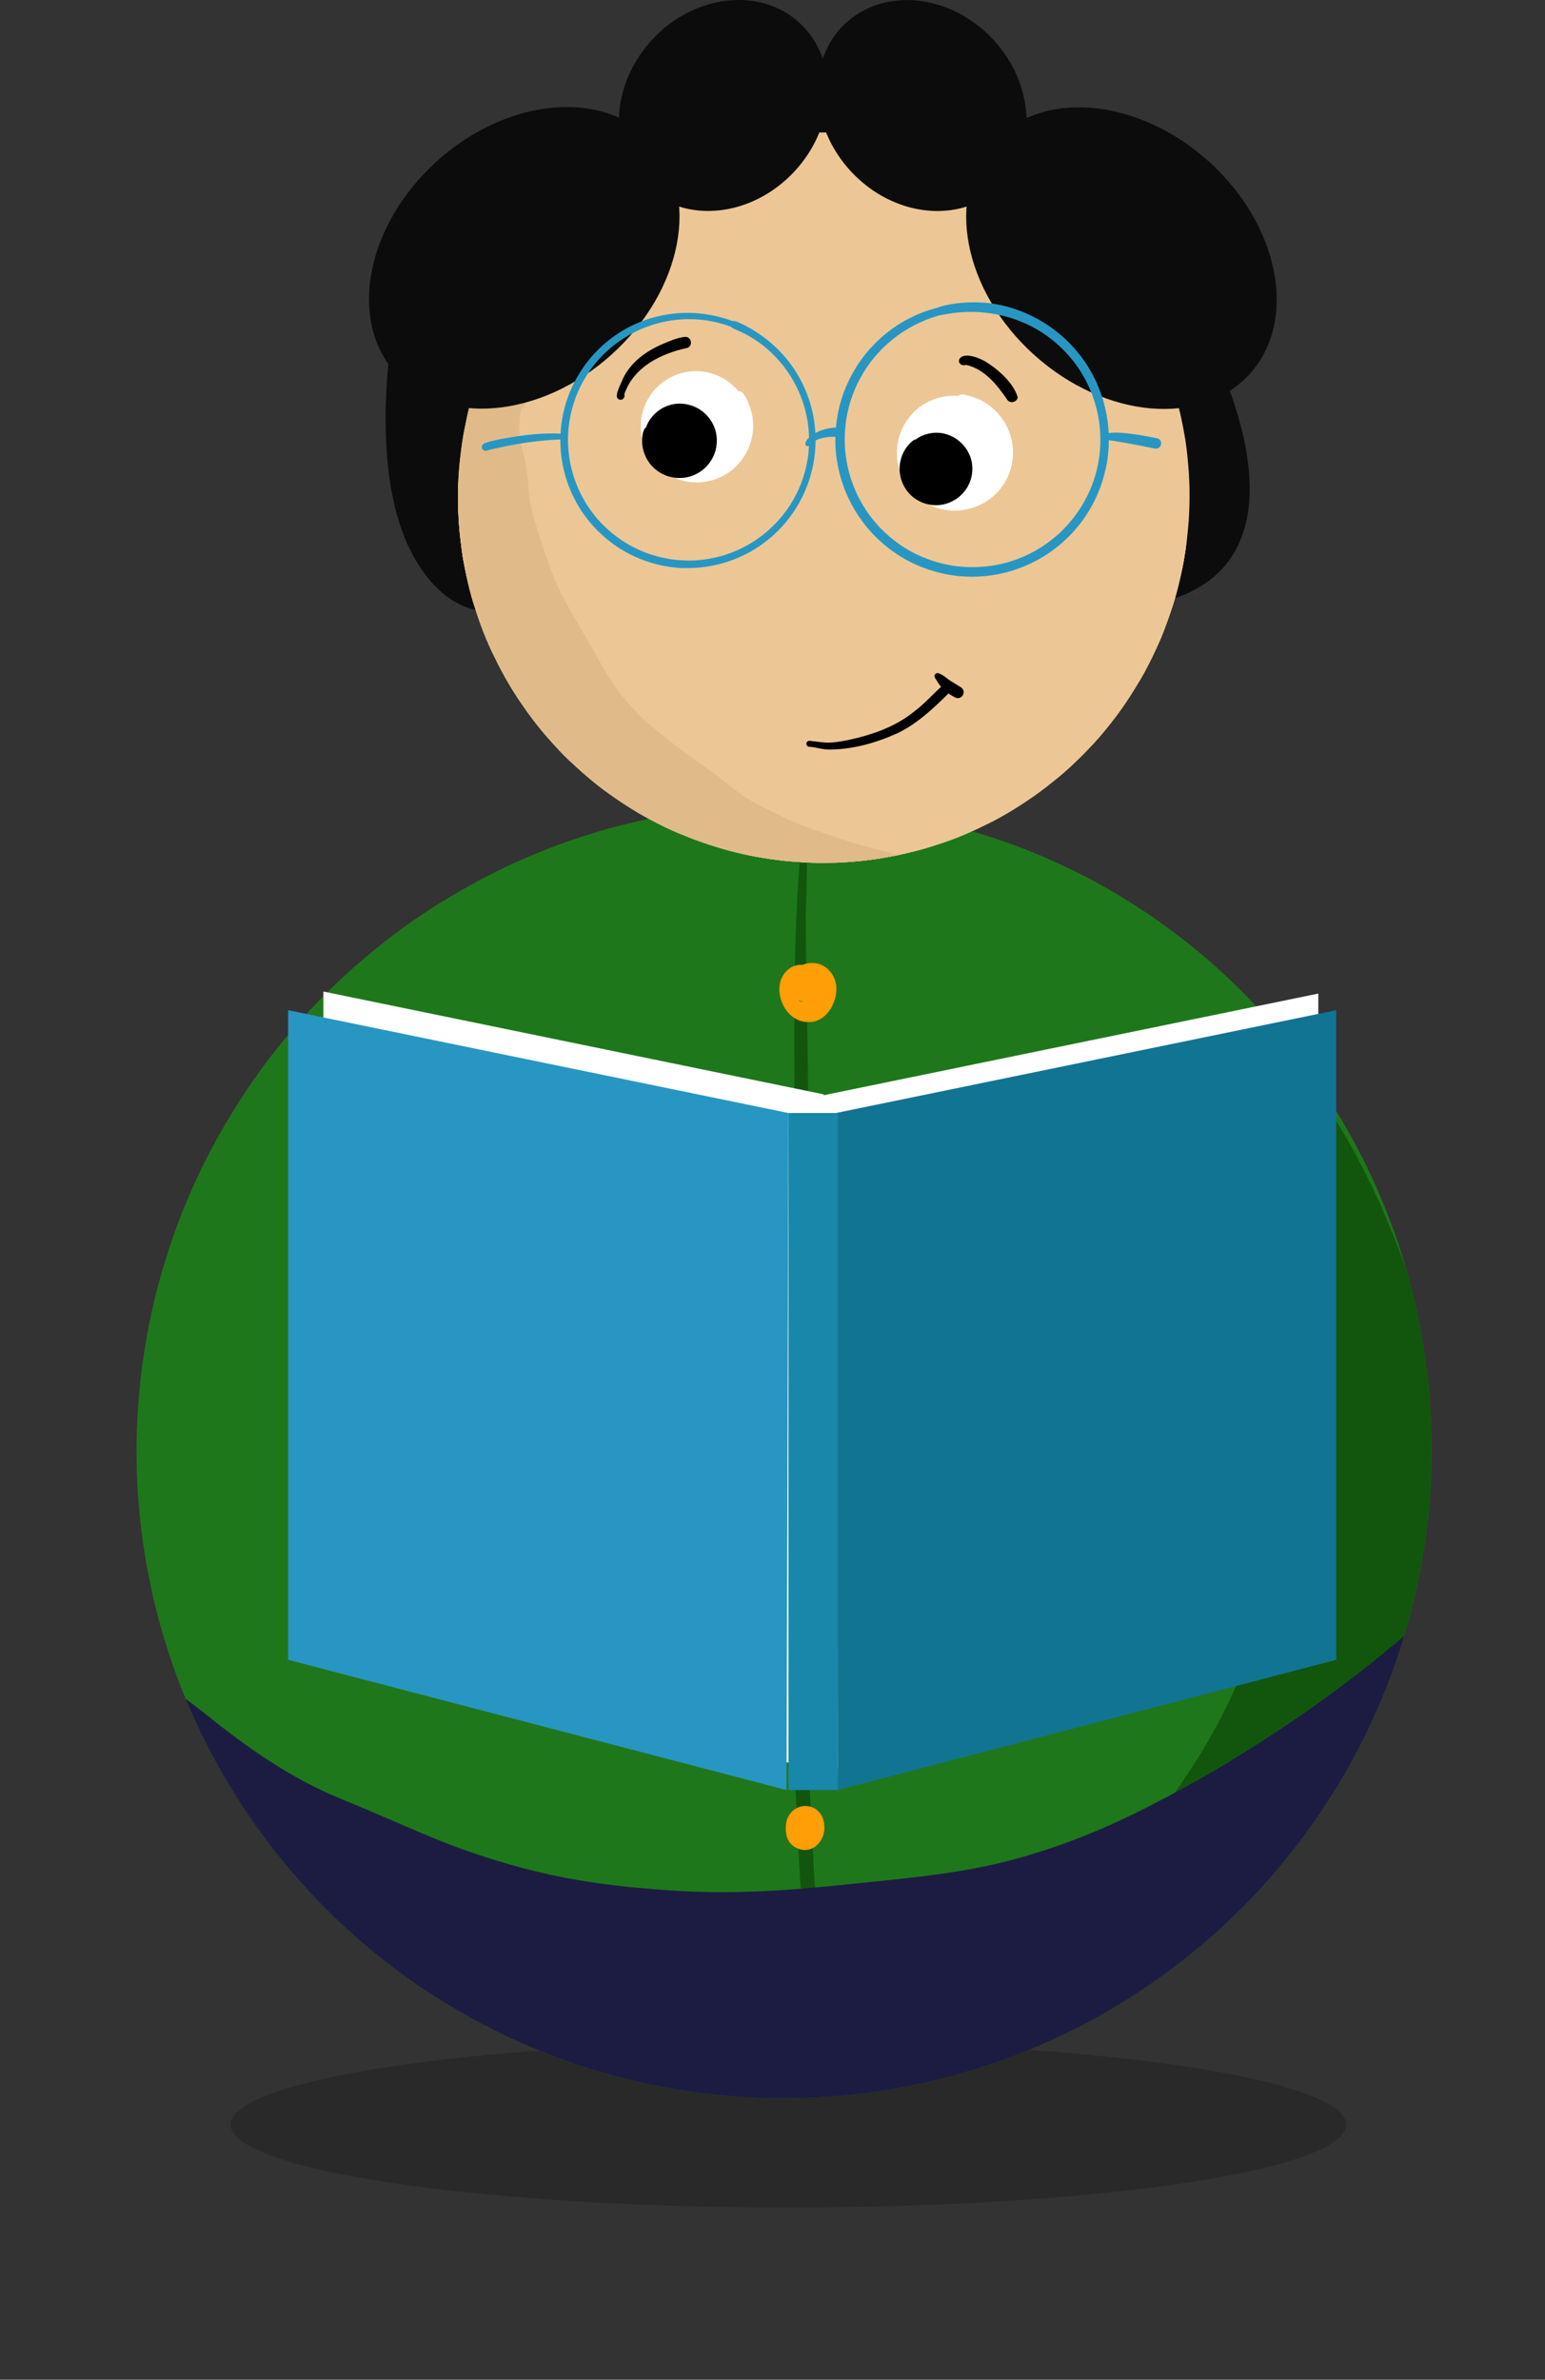 <svg viewBox="0 0 860.8 1325.15" xmlns:xlink="http://www.w3.org/1999/xlink" xmlns="http://www.w3.org/2000/svg" id="Ebene_1"><rect x="0" y="0" width="860.8" height="1325.15" fill="#333333" stroke="none"/><defs><style>.cls-1{clip-path:url(#clippath);}.cls-2{fill:none;}.cls-2,.cls-3,.cls-4,.cls-5,.cls-6,.cls-7,.cls-8,.cls-9,.cls-10,.cls-11,.cls-12,.cls-13,.cls-14,.cls-15,.cls-16,.cls-17{stroke-width:0px;}.cls-18{clip-path:url(#clippath-1);}.cls-4{fill:#2896c2;}.cls-5{fill:#572e23;}.cls-6{fill:#1887aa;}.cls-7{fill:#1c1c42;}.cls-8{fill:#0c0c0c;}.cls-9{fill:#1f771b;}.cls-10{fill:#127493;}.cls-11{fill:#12560e;}.cls-12{fill:#ccb290;}.cls-13{fill:#e0bb89;}.cls-14{fill:#ff9e06;}.cls-15{fill:#fff;}.cls-16{fill:#ecc795;}.cls-17{opacity:.2;}</style><clipPath id="clippath"><path d="m797.6,800.63c-.1-4.14-.23-8.28-.44-12.43-.19-3.95-.48-7.88-.77-11.82-.14-2.03-.4-4.05-.59-6.07-.13-1.35-.28-2.7-.45-4.05-.5-4.1-1.01-8.2-1.62-12.29-.63-4.15-1.3-8.28-2.05-12.41-.71-3.94-1.54-7.84-2.36-11.75-1.5-7.17-3.31-14.29-5.34-21.33-2.11-7.27-4.28-14.53-6.88-21.65-1.49-4.08-3.01-8.15-4.58-12.2-1.43-3.65-2.98-7.25-4.49-10.86-.78-1.85-1.65-3.65-2.46-5.48-.61-1.34-1.19-2.68-1.82-4-1.72-3.56-3.41-7.14-5.23-10.66-1.87-3.6-3.75-7.18-5.72-10.73-1.95-3.51-3.94-6.98-6-10.43-2.04-3.44-4.16-6.81-6.31-10.18s-4.38-6.68-6.62-9.98c-2.18-3.2-4.47-6.32-6.74-9.46-1.09-1.51-2.26-2.98-3.4-4.47-.97-1.28-1.93-2.59-2.94-3.85-4.88-6.08-9.75-12.18-15.02-17.91-5.46-5.98-11.01-11.83-16.79-17.5-5.34-5.23-10.85-10.25-16.51-15.14-2.71-2.33-5.46-4.62-8.25-6.86-2.98-2.39-5.96-4.82-9.04-7.1-6.15-4.56-12.34-9.08-18.75-13.27-12.7-8.29-25.79-15.93-39.46-22.51-3.36-1.61-6.72-3.18-10.11-4.7-1.68-.75-3.37-1.5-5.06-2.22-.12-.05-.25-.11-.37-.15-.23-.11-.47-.21-.71-.32-1.64-.7-3.29-1.39-4.93-2.07-12.99-5.33-26.31-9.7-39.83-13.48-4.6-1.29-9.89-2.68-15.2-3.95-2.59-.62-5.18-1.22-7.77-1.8-1.38-.3-2.77-.67-4.15-.88v.02c-.37-.08-.74-.16-1.11-.23-1.09-.22-2.2-.5-3.31-.65-1.65-.3-3.36.29-4.51,1.46-.13-.02-.25-.04-.38-.06-4.71-.84-9.42-1.65-14.15-2.38-9.68-1.47-19.43-2.56-29.2-3.23-7.23-.51-14.47-.88-21.71-.96-7.79-.09-15.56.14-23.34.58-7.51.43-15.02,1.25-22.48,2.16-7.34.91-14.66,2.06-21.91,3.49-7.53,1.49-14.99,3.2-22.43,5.11-7.46,1.92-14.83,4.19-22.16,6.59-6.81,2.22-13.55,4.71-20.19,7.39-7.02,2.83-14,5.8-20.81,9.1-6.83,3.31-13.59,6.75-20.21,10.45-6.63,3.7-13.13,7.6-19.54,11.67-12.26,7.8-24.02,16.46-35.2,25.73-23.31,19.34-44.23,41.63-61.94,66.21-9.14,12.69-17.37,25.95-24.87,39.66-3.68,6.72-7.05,13.62-10.27,20.57-1.51,3.26-2.96,6.55-4.36,9.87-1.51,3.58-3.03,7.16-4.4,10.8-1.44,3.82-2.86,7.65-4.23,11.5-1.3,3.64-2.45,7.33-3.62,11.02-1.11,3.51-2.15,7.04-3.13,10.59-1,3.65-2.04,7.3-2.91,10.99-1.75,7.44-3.49,14.91-4.76,22.45-1.31,7.81-2.61,15.64-3.41,23.52-.4,3.9-.79,7.8-1.1,11.7-.32,4.09-.55,8.19-.77,12.29-.3,5.5-.38,11.04-.36,16.57-.02.24-.03.49,0,.75,0,.04,0,.08.02.11,0,1.85.03,3.69.06,5.54.1,7.65.52,15.28,1.14,22.89.33,3.96.76,7.91,1.18,11.86.19,1.81.47,3.62.71,5.42.23,1.71.41,3.43.68,5.14.57,3.62,1.11,7.25,1.76,10.85.76,4.18,1.57,8.32,2.44,12.47.82,3.85,1.74,7.66,2.64,11.48.43,1.78.92,3.54,1.39,5.31.41,1.56.79,3.12,1.24,4.67,1.08,3.71,2.14,7.43,3.32,11.12,1.27,3.98,2.58,7.94,3.96,11.89,1.31,3.77,2.73,7.5,4.15,11.23.61,1.61,1.29,3.19,1.94,4.78.68,1.67,1.32,3.36,2.04,5.01,3.1,6.99,6.17,14,9.68,20.79,1.8,3.47,3.56,6.96,5.45,10.38,1.96,3.57,3.93,7.14,6.02,10.65,2.03,3.41,4.08,6.81,6.21,10.16,2.16,3.41,4.38,6.77,6.63,10.12,4.46,6.62,9.29,12.96,14.14,19.3,2.35,3.06,4.85,6,7.3,8.98,2.41,2.93,4.95,5.75,7.46,8.59,2.54,2.89,5.17,5.69,7.8,8.5,2.75,2.95,5.64,5.78,8.49,8.64,2.74,2.75,5.61,5.38,8.43,8.05,1.18,1.11,2.4,2.16,3.6,3.23,1.41,1.26,2.78,2.56,4.23,3.78,2.71,2.29,5.38,4.67,8.18,6.87,3.14,2.48,6.25,5.06,9.47,7.46,6.18,4.61,12.37,9.2,18.81,13.43,3.41,2.22,6.78,4.44,10.24,6.55,3.56,2.18,7.13,4.31,10.76,6.4,3.51,2.01,7.06,3.93,10.64,5.83,3.48,1.86,7.02,3.61,10.55,5.37,7.01,3.49,14.24,6.52,21.45,9.57,1.55.66,3.15,1.25,4.72,1.86,1.66.65,3.31,1.35,4.99,1.95,3.43,1.23,6.84,2.52,10.29,3.65,7.56,2.47,15.13,4.88,22.83,6.9,3.91,1.02,7.8,2.02,11.74,2.93,3.94.93,7.89,1.76,11.86,2.57,1.62.34,3.24.62,4.87.91,1.78.32,3.55.68,5.34.96,3.77.57,7.55,1.21,11.35,1.68,3.9.48,7.8,1,11.71,1.37,4.09.39,8.15.75,12.24,1.03,1.45.1,2.89.19,4.33.27,2.6.14,5.2.25,7.81.36,3.39.14,6.81.23,10.21.21,3.73-.03,7.46-.02,11.19-.15,4.16-.14,8.31-.29,12.47-.54,7.96-.49,15.94-1.14,23.84-2.21,3.57-.49,7.14-.96,10.69-1.54,4.22-.7,8.43-1.44,12.63-2.23,3.68-.69,7.34-1.53,11.01-2.32,1.9-.39,3.78-.9,5.66-1.36,1.53-.37,3.05-.73,4.56-1.14,1.18-.32,2.35-.63,3.52-.95.13-.03.25-.06.38-.1,2.38-.64,4.77-1.29,7.13-1.98,4.07-1.21,8.1-2.46,12.12-3.77,6.79-2.2,13.52-4.64,20.12-7.34,3.76-1.54,7.5-3.06,11.21-4.7,3.8-1.67,7.54-3.39,11.29-5.16,3.56-1.69,7.07-3.48,10.58-5.27,2.92-1.48,5.81-3.02,8.65-4.64,3.62-2.06,7.23-4.12,10.8-6.28,3.58-2.16,7.11-4.38,10.64-6.65,3.22-2.06,6.37-4.24,9.54-6.39,1.53-1.04,3.01-2.16,4.51-3.25,1.57-1.12,3.16-2.24,4.69-3.42.18-.12.43-.32.68-.51.35-.27.86-.66,1.39-1.05.18-.13.36-.28.55-.41.07-.05.13-.11.2-.16.11-.08.23-.17.35-.26.18-.14.37-.27.55-.41,0-.01.01-.02.02-.03.52-.34.99-.75,1.48-1.12.33-.25.65-.5.98-.75,0,0,.2-.14.38-.28,1.13-.87,2.24-1.77,3.35-2.66,1.41-1.13,2.86-2.24,4.25-3.41,2.34-1.97,4.71-3.91,7-5.93,2.71-2.39,5.41-4.77,8.07-7.23,2.61-2.41,5.17-4.88,7.73-7.35,9.51-9.18,18.41-19.02,26.78-29.25,5.07-6.21,9.91-12.6,14.65-19.08,2-2.71,3.9-5.52,5.77-8.33,2.41-3.63,4.77-7.26,7.09-10.95,3.98-6.3,7.68-12.79,11.21-19.34,3.54-6.54,6.93-13.16,9.99-19.93,1.79-3.98,3.55-7.94,5.26-11.94,1.53-3.61,2.94-7.25,4.38-10.89.67-1.7,1.27-3.44,1.89-5.16.55-1.5,1.13-3,1.64-4.51,1.23-3.7,2.52-7.37,3.65-11.09,1.25-4.07,2.46-8.13,3.6-12.23,1.09-3.93,2.09-7.88,3.07-11.82.43-1.72.79-3.46,1.17-5.19.36-1.62.76-3.25,1.08-4.89.77-3.88,1.55-7.75,2.22-11.64,2.58-15.16,4.44-30.46,5.08-45.83.32-7.6.5-15.21.31-22.81h-.02Z" class="cls-2"></path></clipPath><clipPath id="clippath-1"><path d="m662.46,264.66c-.53-7.5-1.16-15.09-2.52-22.55-.69-3.82-1.4-7.63-2.27-11.41-.89-3.85-1.89-7.66-2.95-11.46-.62-2.23-1.34-4.44-2.07-6.65-.78-2.37-1.57-4.75-2.46-7.09-1.68-4.39-3.35-8.79-5.32-13.05-4.14-8.95-8.65-17.76-14.05-26.03-5.27-8.09-10.91-15.94-17.26-23.22-3.21-3.68-6.49-7.29-9.94-10.75-3.36-3.37-6.84-6.6-10.42-9.72-4.48-3.89-9.11-7.67-14.04-10.99-.12-.08-.23-.16-.36-.25-.48-.77-1.16-1.39-1.95-1.92-.5-.32-1.01-.63-1.57-.84-.51-.26-1.02-.52-1.53-.76,0,0-.02-.01-.03-.02-.43-.29-.87-.57-1.31-.83-1.18-.92-2.73-1.14-4.16-.79-4.07-2.6-8.23-5.08-12.47-7.41-8.38-4.62-17.09-8.72-26.06-12.08-9.4-3.51-18.99-6.36-28.79-8.52-19.26-4.23-39.11-5.48-58.76-3.92-5.18.41-10.3,1.04-15.45,1.77-4.97.71-9.88,1.84-14.79,2.9-4.81,1.04-9.52,2.5-14.23,3.91-4.56,1.36-9.03,3.03-13.46,4.76-9.12,3.54-18.02,7.73-26.5,12.63-4.29,2.48-8.54,5.02-12.61,7.84-2.02,1.39-4.1,2.73-6.06,4.2-1.29.98-2.59,1.96-3.88,2.93-.84.63-1.7,1.23-2.5,1.89-2.16,1.8-4.32,3.6-6.48,5.4-1.87,1.56-3.66,3.22-5.46,4.86-3.44,3.11-6.74,6.38-9.9,9.77-1.71,1.84-3.46,3.66-5.1,5.58-1.62,1.9-3.32,3.76-4.87,5.73-3.29,4.16-6.61,8.33-9.56,12.74l-.04.05c-.33.5-.76,1.14-1.18,1.77-.07.1-.14.2-.21.31-.54.65-.97,1.42-1.43,2.13-.23.34-.46.69-.69,1.04-.07.09-.16.25-.27.4-1.18,1.75-2.23,3.59-3.32,5.4-.84,1.38-1.64,2.75-2.43,4.16-.98,1.75-2.02,3.49-2.93,5.28-1.01,2-2.02,4-3.04,6-1.62,3.21-3.1,6.52-4.48,9.84-1.5,3.59-3.01,7.2-4.27,10.88-1.07,3.12-2.2,6.5-3.25,9.92-.73,2.4-1.38,4.81-2.05,7.23-.58,2.12-1.13,4.29-1.57,6.44-.96,4.69-1.97,9.38-2.66,14.12-1.42,9.82-2.39,19.75-2.34,29.69.02,2.62.03,5.23.12,7.85.1,2.65.25,5.28.43,7.93.36,5.06.95,10.07,1.62,15.1.29,2.17.66,4.36,1.07,6.51.49,2.5.95,5.01,1.51,7.5,1.09,4.86,2.23,9.72,3.71,14.47,2.91,9.3,6.16,18.53,10.36,27.35,4.24,8.91,8.89,17.62,14.36,25.86,5.49,8.27,11.42,16.27,18.08,23.66,3.38,3.75,6.78,7.49,10.44,10.95,3.8,3.59,7.68,7.08,11.67,10.45,3.57,3.02,7.29,5.88,11.09,8.58,2.2,1.57,4.42,3.09,6.67,4.6,2.15,1.44,4.35,2.79,6.54,4.16,4.14,2.6,8.46,4.9,12.79,7.15,4.06,2.11,8.23,4.11,12.46,5.86,4.03,1.66,8.07,3.28,12.18,4.73.26.12.53.21.8.28.43.15.86.3,1.28.45,4.77,1.61,9.56,3.09,14.42,4.39,9.59,2.56,19.35,4.29,29.2,5.42,4.15.47,8.3.75,12.47.98l2.84.15c4.83.24,9.68.11,14.51.02,2.35-.05,4.72-.18,7.05-.38,2.38-.2,4.75-.36,7.12-.62,2.59-.29,5.17-.6,7.75-.97,2.56-.37,5.11-.81,7.66-1.26,4.97-.88,9.88-2.05,14.77-3.27,4.77-1.18,9.43-2.71,14.11-4.22,9.38-3.05,18.41-7.09,27.21-11.5,8.77-4.38,17.1-9.62,25.1-15.24,4.12-2.89,8.05-6.01,11.96-9.16,3.63-2.92,7.14-6.07,10.5-9.3,1.95-1.87,3.86-3.75,5.75-5.67,1.7-1.73,3.33-3.51,4.99-5.28,3.39-3.64,6.52-7.53,9.6-11.42,6.09-7.69,11.39-15.92,16.37-24.35,1.09-1.85,2.13-3.75,3.12-5.66,1.14-2.22,2.3-4.43,3.38-6.68,2.17-4.55,4.32-9.14,6.12-13.85,1.81-4.74,3.5-9.49,5.06-14.32,1.48-4.54,2.68-9.17,3.78-13.81,1.12-4.71,2.15-9.48,2.88-14.27.36-2.39.74-4.78,1.04-7.18.34-2.72.61-5.45.88-8.17.44-4.74.67-9.51.74-14.26.07-4.96.05-9.94-.3-14.89l.04.02Z" class="cls-2"></path></clipPath></defs><ellipse ry="46.14" rx="310.77" cy="1183.11" cx="439.29" class="cls-17"></ellipse><g id="Vektorebene-12"><path d="m308.15,328.43s-42.57,34.5-73.93-12.32c-34.64-51.72-12.28-150.63-12.28-150.63l154.87-104.62,60.76-16.68c18.51-5.08,38.3-2.29,54.69,7.72l37.7,23.04s135.29,91.87,153.15,137.31c16.74,42.6,24.64,96.82-21.12,117.94s-133.79-7.04-133.79-7.04l-220.04,5.28h-.01Z" class="cls-8"></path></g><g id="Vektorebene_Vektorebene_Vektorebene-2"><g class="cls-1"><path d="m797.6,800.63c.2,7.6.01,15.21-.31,22.81-.64,15.37-2.5,30.66-5.08,45.83-.67,3.9-1.45,7.77-2.22,11.64-.32,1.64-.72,3.27-1.08,4.89-.39,1.73-.74,3.47-1.17,5.19-.99,3.95-1.99,7.89-3.07,11.82-1.14,4.1-2.35,8.16-3.6,12.23-1.13,3.72-2.41,7.4-3.65,11.09-.5,1.52-1.09,3.01-1.64,4.51-.63,1.72-1.23,3.46-1.89,5.16-1.43,3.64-2.84,7.28-4.38,10.89-1.7,4-3.46,7.96-5.26,11.94-3.06,6.77-6.45,13.39-9.99,19.93-3.54,6.55-7.23,13.04-11.21,19.34-2.32,3.69-4.68,7.32-7.09,10.95-1.86,2.82-3.77,5.62-5.77,8.33-4.75,6.48-9.58,12.87-14.65,19.08-8.36,10.23-17.27,20.07-26.78,29.25-2.56,2.47-5.12,4.94-7.73,7.35-2.66,2.45-5.36,4.84-8.07,7.23-2.29,2.03-4.66,3.96-7,5.93-1.39,1.17-2.84,2.28-4.25,3.41-1.11.89-2.22,1.79-3.35,2.66-.18.14-.38.28-.38.28-.33.25-.65.5-.98.75-.49.37-.96.79-1.48,1.12,0,0-.01.02-.02.03-.19.14-.37.27-.55.41-.12.09-.23.18-.35.26-.07.05-.13.1-.2.16-.18.14-.37.28-.55.41-.52.39-1.04.79-1.39,1.05-.25.2-.5.39-.68.51-1.54,1.18-3.12,2.3-4.69,3.42-1.5,1.09-2.98,2.2-4.51,3.25-3.17,2.15-6.32,4.32-9.54,6.39-3.52,2.27-7.05,4.48-10.64,6.65-3.57,2.16-7.18,4.22-10.8,6.28-2.84,1.62-5.73,3.16-8.65,4.64-3.51,1.79-7.02,3.58-10.58,5.27-3.75,1.77-7.5,3.49-11.29,5.16-3.71,1.63-7.45,3.16-11.21,4.7-6.6,2.7-13.33,5.14-20.12,7.34-4.02,1.31-8.05,2.57-12.12,3.77-2.37.7-4.75,1.34-7.13,1.98-.12.04-.25.07-.38.1-1.17.32-2.35.63-3.52.95-1.51.41-3.04.77-4.56,1.14-1.88.45-3.77.96-5.66,1.36-3.67.79-7.33,1.62-11.01,2.32-4.21.79-8.41,1.54-12.63,2.23-3.55.58-7.12,1.05-10.69,1.54-7.9,1.08-15.88,1.72-23.84,2.21-4.16.25-8.31.4-12.47.54-3.73.13-7.46.12-11.19.15-3.4.03-6.82-.06-10.21-.21-2.61-.11-5.21-.22-7.81-.36-1.44-.08-2.88-.17-4.33-.27-4.09-.28-8.15-.64-12.24-1.03-3.91-.37-7.81-.88-11.71-1.37-3.79-.47-7.57-1.12-11.35-1.68-1.79-.28-3.56-.64-5.34-.96-1.63-.29-3.25-.57-4.87-.91-3.96-.81-7.92-1.65-11.86-2.57-3.93-.92-7.83-1.91-11.74-2.93-7.7-2.02-15.27-4.43-22.83-6.9-3.45-1.12-6.87-2.41-10.29-3.65-1.68-.6-3.33-1.3-4.99-1.95-1.57-.61-3.17-1.2-4.72-1.86-7.2-3.05-14.44-6.08-21.45-9.57-3.53-1.76-7.07-3.51-10.55-5.37-3.58-1.91-7.13-3.82-10.64-5.83-3.63-2.09-7.2-4.22-10.76-6.4-3.46-2.11-6.83-4.33-10.24-6.55-6.45-4.23-12.63-8.82-18.81-13.43-3.22-2.4-6.32-4.98-9.47-7.46-2.8-2.2-5.46-4.58-8.18-6.87-1.45-1.22-2.82-2.52-4.23-3.78-1.2-1.07-2.42-2.12-3.6-3.23-2.82-2.67-5.68-5.3-8.43-8.05-2.85-2.86-5.74-5.7-8.49-8.64-2.63-2.81-5.26-5.61-7.8-8.5-2.5-2.85-5.05-5.66-7.46-8.59-2.45-2.98-4.95-5.92-7.3-8.98-4.85-6.34-9.68-12.69-14.14-19.3-2.25-3.35-4.47-6.71-6.63-10.12-2.12-3.35-4.18-6.75-6.21-10.16-2.09-3.51-4.05-7.08-6.02-10.65-1.89-3.42-3.65-6.91-5.45-10.38-3.51-6.79-6.58-13.8-9.68-20.79-.72-1.65-1.36-3.34-2.04-5.01-.65-1.59-1.33-3.18-1.94-4.78-1.42-3.73-2.84-7.45-4.15-11.23-1.38-3.95-2.7-7.91-3.96-11.89-1.18-3.69-2.24-7.41-3.32-11.12-.45-1.55-.83-3.11-1.24-4.67-.47-1.77-.96-3.54-1.39-5.31-.9-3.82-1.82-7.63-2.64-11.48-.87-4.14-1.68-8.29-2.44-12.47-.66-3.6-1.19-7.23-1.76-10.85-.27-1.71-.45-3.43-.68-5.14-.23-1.8-.52-3.61-.71-5.42-.42-3.95-.85-7.9-1.18-11.86-.62-7.61-1.04-15.24-1.14-22.89-.03-1.84-.05-3.69-.06-5.54,0-.03,0-.07-.02-.11-.02-.25-.01-.5,0-.75-.03-5.53.05-11.06.36-16.57.22-4.1.44-8.2.77-12.29.3-3.91.7-7.8,1.1-11.7.8-7.88,2.1-15.71,3.41-23.52,1.27-7.54,3.01-15.01,4.76-22.45.87-3.69,1.9-7.34,2.91-10.99.98-3.55,2.02-7.08,3.13-10.59,1.17-3.68,2.32-7.38,3.62-11.02,1.38-3.85,2.79-7.68,4.23-11.5,1.37-3.64,2.89-7.22,4.4-10.8,1.39-3.32,2.84-6.61,4.36-9.87,3.22-6.95,6.59-13.85,10.27-20.57,7.5-13.71,15.73-26.98,24.87-39.66,17.7-24.58,38.63-46.88,61.94-66.21,11.18-9.27,22.94-17.93,35.2-25.73,6.41-4.07,12.91-7.96,19.54-11.67,6.62-3.7,13.38-7.14,20.21-10.45,6.81-3.3,13.79-6.27,20.81-9.1,6.64-2.68,13.38-5.18,20.19-7.39,7.32-2.4,14.7-4.67,22.16-6.59,7.43-1.91,14.9-3.62,22.43-5.11,7.25-1.43,14.58-2.59,21.91-3.49,7.46-.92,14.97-1.74,22.48-2.16,7.78-.44,15.55-.67,23.34-.58,7.24.08,14.48.45,21.71.96,9.77.68,19.52,1.76,29.2,3.23,4.73.73,9.44,1.54,14.15,2.38.12.02.25.04.38.06,1.15-1.18,2.86-1.77,4.51-1.46,1.11.15,2.22.43,3.31.65.37.07.74.15,1.11.23v-.02c1.39.21,2.78.59,4.15.88,2.59.58,5.18,1.18,7.77,1.8,5.3,1.27,10.6,2.66,15.2,3.95,13.52,3.77,26.84,8.14,39.83,13.48,1.64.68,3.29,1.37,4.93,2.07.24.11.48.21.71.32.12.04.25.09.37.15,1.69.73,3.38,1.47,5.06,2.22,3.39,1.52,6.75,3.1,10.11,4.7,13.68,6.57,26.76,14.22,39.46,22.51,6.41,4.2,12.6,8.71,18.75,13.27,3.07,2.28,6.05,4.7,9.04,7.1,2.79,2.24,5.54,4.53,8.25,6.86,5.66,4.89,11.17,9.91,16.51,15.14,5.78,5.66,11.32,11.52,16.79,17.5,5.27,5.74,10.14,11.84,15.02,17.91,1.01,1.26,1.96,2.57,2.94,3.85,1.14,1.49,2.31,2.96,3.4,4.47,2.27,3.14,4.57,6.26,6.74,9.46,2.25,3.3,4.48,6.61,6.62,9.98,2.15,3.36,4.27,6.74,6.31,10.18,2.05,3.45,4.05,6.92,6,10.43,1.98,3.54,3.86,7.12,5.72,10.73,1.82,3.52,3.51,7.1,5.23,10.66.64,1.32,1.21,2.66,1.82,4,.82,1.83,1.68,3.63,2.46,5.48,1.51,3.61,3.06,7.21,4.49,10.86,1.57,4.05,3.09,8.12,4.58,12.2,2.6,7.12,4.77,14.38,6.88,21.65,2.03,7.04,3.84,14.16,5.34,21.33.82,3.91,1.65,7.81,2.36,11.75.75,4.13,1.42,8.26,2.05,12.41.62,4.09,1.12,8.19,1.62,12.29.17,1.34.31,2.7.45,4.05.19,2.02.45,4.04.59,6.07.29,3.95.57,7.88.77,11.82.21,4.15.34,8.29.44,12.43h.02Z" class="cls-9"></path><g id="Vektorebene-13"><path d="m808.93,856.49c.17,16.95-1,33.96-3.27,50.77-1.89,14.26-5.31,28.28-8.84,42.21-5.09,19.07-10.81,37.99-17.67,56.5-12.23,34.23-27.39,67.55-47.02,98.22-67.55,104.78-188.89,199.34-317.89,200.04-33.17-.03-66.15-5.78-98.01-14.75-25.07-6.98-49.26-17.31-71-31.68-11.4-7.47-23.15-15.31-31.28-26.46-11.6-16.17-1.95-31.75,12.73-41.35,16.32-11.98,36.66-14.95,55.96-19.11,19.64-4.25,39.59-5.55,59.46-7.47-24.16-4.74-46.91-14.58-70.63-20.99-15.51-4.62-31.28-8.6-46.17-15.02-12.84-5.21-24.7-12.77-36.9-19.14-.94.59-2.41,0-2.55-1.14-.14-.99.36-2.12,1.42-2.33,2.06-.34,4.09.71,5.92,1.55,3.26,1.54,6.47,3.17,9.7,4.77,8.74,4.3,17.6,8.35,26.77,11.61,23.57,8.22,48.2,12.88,71.92,20.7,17.46,5.65,35.05,11.32,53.36,13.43,11.14,1.22,22.37,1.98,33.58,1.38,9.93-.51,19.67-2.83,29.57-3.64,4.01-.34,8.02-.43,12.05-.5,3.84-.55,7.67-1.19,11.48-1.88,17.29-2.93,34.15-7.86,50.53-14.1,43.09-15.33,78.16-46.29,110.41-77.75,13.01-12.5,24.56-26.36,35.63-40.58,29.11-36.05,53.38-76.83,64.61-122.11,4.04-16.54,6.53-33.38,7.82-50.34,1.78-22.19,3.57-44.38,5.82-66.52,3.74-37.82,6.59-75.66,5.23-113.69-.34-14.3.43-29.02-2.48-43-1.9-10.43-5.91-20.4-7.84-30.79-.14-1.36.55-2.78,1.56-3.65,1.59-1.4,3.91-1.29,5.75-.44,1.41.75,2.52,1.95,3.45,3.22,2.67,3.25,5.28,6.55,7.7,9.99,15.72,21.17,28.4,44.43,39.33,68.39,9.5,21.68,18.08,43.86,23.53,66.93,5.51,21.93,8.27,44.45,11.41,66.82,2.3,17.24,4.47,34.52,4.83,51.93l.02-.03Z" class="cls-11"></path><path d="m733.1,651.62c-2.18-7.9-4.65-15.71-7.03-23.55-.34-.34-.62-.74-.81-1.2-2.48-6.23-4.67-12.59-6.95-18.89-9.58-26.36-17.92-53.17-25.48-80.16-1.1-4.96-2.99-10.09-2.11-15.2.79-4.02,5.6-4.02,7.31-.55,2.14,4.04,2.99,8.66,4.62,12.92,3.38,10.17,6.75,20.33,10.11,30.5.66.3,1.2.87,1.48,1.58,1.59-.04,3.16,1,3.55,2.6,2.52,9.82,5.05,19.63,7.95,29.35,1.95,6.16,3.73,12.38,5.95,18.46.97,3.4,4.86,10.09-.88,11.03,2.98,10.42,6.07,20.83,8.83,31.32,1.06,4.3-5.21,6.06-6.52,1.8h-.02Z" class="cls-11"></path><path d="m449.41,1076.49c-.78-.6-1.43-1.59-1.5-2.6-.47-6.15-1.02-12.3-1.51-18.45-1.04-12.64-1.5-25.31-2.05-37.98-2-39.17-4.69-78.31-6.02-117.51-1.2-59.36-.15-118.75,2.44-178.06.45-39.9,2.15-79.78,1.88-119.68-.26-42.56-.34-85.12,3.36-127.55.05-1.22.08-2.44.16-3.66.05-.8-.06-1.85.56-2.47.98-.98,2.71-.26,2.71,1.12-.09,3.03.24,6.09.17,9.13.01,10.1-.42,20.2-.63,30.3.02,45.43,1.94,90.87,1.19,136.3-.83,26.36-.97,52.73-1.54,79.1-.86,26.21-2.33,52.4-2.47,78.63-.23,40.04-.99,80.13,1.08,120.14,2.05,40.96,4.56,81.88,6.47,122.84.61,8.92,1.41,17.82,2.05,26.73.07,1.08-.11,2.08-.79,2.96-1.26,1.69-3.9,2.06-5.56.71h0Z" class="cls-11"></path><path d="m450.11,569.13c-11.08-.15-18.16-12.97-15.19-22.98,1.24-3.88,4.21-7.27,8.19-8.42,1.3-.43,2.67-.54,4.03-.44,1.32-.54,2.73-.89,4.18-1.02,8.76-.81,15.49,7.25,14.62,15.7-.55,8.36-6.63,17.61-15.83,17.16Zm-2.16-11.19c-.9-.14-1.77-.41-2.61-.83-.1-.05-.19-.1-.28-.14.07.13.15.26.22.39.82.41,1.76.56,2.67.58h0Z" class="cls-14"></path><path d="m446.37,668.4c-.34-.09-.68-.21-1.02-.34-1.18,1.26-3.07.04-4.16-.75-2.49-1.74-4.16-4.39-5.43-7.12-1.04-1.34-1.81-2.95-2.31-4.55-.71-2.27-.97-4.68-.63-7.03-.08-2.95.45-6.01,2.16-8.47,3.62-5.39,11.5-5.23,16.34-1.62,5.4,4.06,9.79,10.18,9.61,17.18.34,7.84-6.51,15.17-14.57,12.71h.01Zm-6.2-17.84c.25-.32.53-.62.83-.9-.2-.31-.39-.64-.56-.97-.17.61-.27,1.25-.27,1.88h0Z" class="cls-14"></path><path d="m436.37,756.03c-12.24-4.38-13.96-19.9-5.43-28.72,5.49-5.76,15.2-6.67,21.53-1.77,4.34,2.48,7.53,5.36,8.32,10.58.8,4.92-.78,10.64-4.92,13.67-4.55,5.47-12.56,9.06-19.51,6.24h0Z" class="cls-14"></path><path d="m430.71,863.49c-11.76-7.94-10.94-30.55,2.96-35.66,11.32-3.11,20.88,11.07,16.66,21.14-1.4,1.99-.56,4.36-1.03,6.6-.47,2.87-2.12,5.44-4.62,6.95,1.31,1.45-.54,3.13-1.99,3.48-4.1,1.36-8.56-.1-11.99-2.5h.01Zm-.26-25.76c.24-.13.48-.25.73-.35.37-.31.77-.58,1.21-.8.71-1.29,1.91-2.25,3.23-2.85-2.24.44-4,2.12-5.17,4.01h0Z" class="cls-14"></path><path d="m441.31,951.88c-5.25-1.4-9.38-6.17-9.8-11.62-1.57-3.95-1.17-9,1.8-12.19,2.48-2.81,6.53-3.69,10.1-2.85,6.26-.48,12.32,4.26,13.21,10.51.23,1.25.15,2.54-.14,3.77.21,1.52.19,3.08-.08,4.59.18.71-.02,1.49-.55,2.07-2.32,5.55-9.1,7.52-14.52,5.73h-.02Zm6.6-13.85c-.21.36-.47.69-.76.99.56.04,1.14-.19,1.44-.69-.09-.22-.18-.43-.28-.64-.13.12-.32.18-.4.35h0Z" class="cls-14"></path><path d="m446.5,1029.94c-8.15-1.85-9.76-9.14-8.16-16.39,4.17-11.86,20.11-9.92,20.9,2.89.89,7.16-5.04,15.11-12.74,13.5h0Z" class="cls-14"></path></g><g id="Vektorebene-14"><path d="m849.68,848.67c7.67-2.98,12.05,4.74,10.95,11.95-1.86,12.99-6.71,25.38-11.72,37.44-15.18,35.02-34.24,68.15-53.9,100.8-29.42,47.84-61,94.51-97.09,137.58-33.4,40.28-69.95,78.05-109.88,111.88-51.23,44.69-107.82,81.45-178.73,76.36-19.52-1.2-38.82-5.46-57.16-12.22-12.98-4.85-25.6-10.7-38.03-16.82-38.63-18.37-73.57-43.24-108.2-68.14-39.7-29.32-77.46-61.95-107.9-100.99-15.4-20.18-29.66-41.16-43.3-62.56-14.34-22.69-29.23-45.11-41.04-69.26-8.37-17.86-22.11-49.77-6.73-66.55,16.44-15.76,26.25-14.55,45.23-3.96,15.05,8.54,30.92,15.68,45.2,25.51-15.11-11.93-25.8-28.54-32.79-46.32-1.04-2.06-.09-4.88,2.58-3.76.46.18.96.3,1.26.38,1.7.27,1.85,2.83.2,3.28,5.8,11.75,13.12,22.81,22.4,32.11,7.47,7.22,16.04,13.16,24.17,19.6,19.29,15.68,39.77,30.14,62.14,41.07,8.64,4.16,17.56,7.66,26.41,11.36,17.35,7.3,34.44,15.21,52.12,21.7,19.04,6.9,38.55,12.52,58.43,16.42,19.49,3.76,39.27,5.8,59.06,7.11,30.89,2.26,61.84.43,92.59-2.72,37.12-3.93,74.86-6.38,110.54-17.92,24.55-7.43,48.09-17.81,70.71-29.84,24.82-12.8,48.69-27.42,71.83-43.03,26.65-18.02,52.07-37.83,76.03-59.3,14.36-12.88,27.59-26.93,41.24-40.55,4.13-3.89,7.93-8.55,13.38-10.59v-.02Z" class="cls-7"></path></g></g></g><g id="Vektorebene_Vektorebene-3"><g class="cls-18"><path d="m662.46,264.66c.36,4.95.38,9.93.3,14.89-.07,4.75-.3,9.52-.74,14.26-.26,2.73-.54,5.45-.88,8.17-.3,2.4-.68,4.78-1.04,7.18-.73,4.79-1.75,9.55-2.88,14.27-1.1,4.64-2.3,9.27-3.78,13.81-1.57,4.82-3.25,9.58-5.06,14.32-1.8,4.71-3.95,9.3-6.12,13.85-1.07,2.25-2.24,4.46-3.38,6.68-.99,1.91-2.03,3.82-3.12,5.66-4.98,8.43-10.28,16.66-16.37,24.35-3.08,3.89-6.21,7.78-9.6,11.42-1.66,1.77-3.29,3.55-4.99,5.28-1.89,1.93-3.8,3.8-5.75,5.67-3.36,3.23-6.87,6.38-10.5,9.3-3.91,3.14-7.85,6.27-11.96,9.16-8,5.62-16.34,10.86-25.1,15.24-8.8,4.41-17.84,8.45-27.21,11.5-4.67,1.51-9.34,3.04-14.11,4.22-4.89,1.22-9.8,2.39-14.77,3.27-2.55.45-5.1.89-7.66,1.26-2.59.38-5.16.69-7.75.97-2.37.27-4.75.43-7.12.62-2.34.2-4.71.33-7.05.38-4.84.09-9.68.21-14.51-.02l-2.84-.15c-4.17-.23-8.32-.51-12.47-.98-9.85-1.13-19.61-2.86-29.2-5.42-4.86-1.3-9.65-2.78-14.42-4.39-.43-.14-.86-.29-1.28-.45-.27-.07-.54-.16-.8-.28-4.11-1.46-8.15-3.07-12.18-4.73-4.23-1.75-8.4-3.75-12.46-5.86-4.32-2.25-8.65-4.55-12.79-7.15-2.19-1.37-4.39-2.72-6.54-4.16-2.25-1.51-4.46-3.03-6.67-4.6-3.8-2.7-7.52-5.56-11.09-8.58-3.99-3.37-7.87-6.86-11.67-10.45-3.66-3.46-7.07-7.21-10.44-10.95-6.66-7.38-12.59-15.39-18.08-23.66-5.47-8.23-10.12-16.94-14.36-25.86-4.19-8.82-7.45-18.04-10.36-27.35-1.48-4.75-2.62-9.61-3.71-14.47-.56-2.49-1.02-4.99-1.51-7.5-.41-2.14-.78-4.34-1.07-6.51-.67-5.03-1.26-10.04-1.62-15.1-.18-2.65-.33-5.28-.43-7.93-.1-2.62-.11-5.23-.12-7.85-.05-9.94.92-19.87,2.34-29.69.69-4.75,1.7-9.43,2.66-14.12.44-2.15.99-4.31,1.57-6.44.67-2.42,1.31-4.83,2.05-7.23,1.05-3.41,2.18-6.79,3.25-9.92,1.26-3.68,2.77-7.29,4.27-10.88,1.39-3.33,2.86-6.63,4.48-9.84,1.02-2,2.03-4,3.04-6,.91-1.79,1.95-3.53,2.93-5.28.78-1.41,1.58-2.79,2.43-4.16,1.09-1.8,2.14-3.64,3.32-5.4.1-.15.2-.31.27-.4.23-.34.46-.69.69-1.04.46-.71.89-1.48,1.43-2.13.07-.11.14-.21.21-.31.42-.63.85-1.26,1.18-1.77l.04-.05c2.95-4.41,6.27-8.58,9.56-12.74,1.55-1.97,3.24-3.83,4.87-5.73,1.64-1.92,3.38-3.74,5.1-5.58,3.16-3.39,6.46-6.66,9.9-9.77,1.8-1.64,3.59-3.3,5.46-4.86,2.16-1.8,4.32-3.6,6.48-5.4.8-.66,1.66-1.26,2.5-1.89,1.29-.97,2.58-1.95,3.88-2.93,1.96-1.48,4.04-2.81,6.06-4.2,4.07-2.82,8.32-5.36,12.61-7.84,8.48-4.9,17.38-9.09,26.5-12.63,4.43-1.73,8.89-3.4,13.46-4.76,4.71-1.4,9.42-2.87,14.23-3.91,4.91-1.06,9.82-2.19,14.79-2.9,5.14-.73,10.27-1.37,15.45-1.77,19.65-1.56,39.5-.31,58.76,3.92,9.8,2.15,19.39,5.01,28.79,8.52,8.97,3.36,17.68,7.46,26.06,12.08,4.24,2.34,8.4,4.81,12.47,7.41,1.43-.36,2.98-.13,4.16.79.44.26.88.54,1.31.83,0,.01.02.02.03.02.51.25,1.02.5,1.53.76.57.21,1.07.52,1.57.84.79.53,1.46,1.15,1.95,1.92.12.08.24.16.36.25,4.93,3.32,9.56,7.09,14.04,10.99,3.58,3.12,7.06,6.35,10.42,9.72,3.45,3.46,6.73,7.07,9.94,10.75,6.35,7.28,11.98,15.13,17.26,23.22,5.39,8.27,9.91,17.08,14.05,26.03,1.97,4.26,3.65,8.67,5.32,13.05.88,2.34,1.68,4.71,2.46,7.09.72,2.21,1.44,4.42,2.07,6.65,1.05,3.8,2.06,7.61,2.95,11.46.87,3.78,1.58,7.59,2.27,11.41,1.36,7.47,1.98,15.05,2.52,22.55l-.04-.02Z" class="cls-16"></path><path d="m660.97,281.87c.36,4.95.38,9.93.3,14.89-.07,4.75-.3,9.52-.74,14.26-.26,2.73-.54,5.45-.88,8.17-.3,2.4-.68,4.78-1.04,7.18-.73,4.79-1.75,9.55-2.88,14.27-1.1,4.64-2.3,9.27-3.78,13.81-1.57,4.82-3.25,9.58-5.06,14.32-1.8,4.71-3.95,9.3-6.12,13.85-1.07,2.25-2.24,4.46-3.38,6.68-.99,1.91-2.03,3.82-3.12,5.66-4.98,8.43-10.28,16.66-16.37,24.35-3.08,3.89-6.21,7.78-9.6,11.42-1.66,1.77-3.29,3.55-4.99,5.28-1.89,1.93-3.8,3.8-5.75,5.67-3.36,3.23-6.87,6.38-10.5,9.3-3.91,3.14-7.85,6.27-11.96,9.16-8,5.62-16.34,10.86-25.1,15.24-8.8,4.41-17.84,8.45-27.21,11.5-4.67,1.51-9.34,3.04-14.11,4.22-4.89,1.22-9.8,2.39-14.77,3.27-2.55.45-5.1.89-7.66,1.26-2.59.38-5.16.69-7.75.97-2.37.27-4.75.43-7.12.62-2.34.2-4.71.33-7.05.38-4.84.09-9.68.21-14.51-.02l-2.84-.15c-4.17-.23-8.32-.51-12.47-.98-9.85-1.13-19.61-2.86-29.2-5.42-4.86-1.3-9.65-2.78-14.42-4.39-.43-.14-.86-.29-1.28-.45-.27-.07-.54-.16-.8-.28-4.11-1.46-8.15-3.07-12.18-4.73-4.23-1.75-8.4-3.75-12.46-5.86-4.32-2.25-8.65-4.55-12.79-7.15-2.19-1.37-4.39-2.72-6.54-4.16-2.25-1.51-4.46-3.03-6.67-4.6-3.8-2.7-7.52-5.56-11.09-8.58-3.99-3.37-7.87-6.86-11.67-10.45-3.66-3.46-7.07-7.21-10.44-10.95-6.66-7.38-12.59-15.39-18.08-23.66-5.47-8.23-10.12-16.94-14.36-25.86-4.19-8.82-7.45-18.04-10.36-27.35-1.48-4.75-2.62-9.61-3.71-14.47-.56-2.49-1.02-4.99-1.51-7.5-.41-2.14-.78-4.34-1.07-6.51-.67-5.03-1.26-10.04-1.62-15.1-.18-2.65-.33-5.28-.43-7.93-.1-2.62-.11-5.23-.12-7.85-.05-9.94.92-19.87,2.34-29.69.69-4.75,1.7-9.43,2.66-14.12.44-2.15.99-4.31,1.57-6.44.67-2.42,1.31-4.83,2.05-7.23,1.05-3.41,2.18-6.79,3.25-9.92,1.26-3.68,2.77-7.29,4.27-10.88,1.39-3.33,2.86-6.63,4.48-9.84,1.02-2,2.03-4,3.04-6,.91-1.79,1.95-3.53,2.93-5.28.78-1.41,1.58-2.79,2.43-4.16,1.09-1.8,2.14-3.64,3.32-5.4.1-.15.2-.31.27-.4.23-.34.46-.69.69-1.04.46-.71.89-1.48,1.43-2.13.07-.11.14-.21.21-.31.42-.63.85-1.26,1.18-1.77l.04-.05c2.95-4.41,6.27-8.58,9.56-12.74,1.55-1.97,3.24-3.83,4.87-5.73,1.64-1.92,3.38-3.74,5.1-5.58,3.16-3.39,6.46-6.66,9.9-9.77,1.8-1.64,3.59-3.3,5.46-4.86,2.16-1.8,4.32-3.6,6.48-5.4.8-.66,1.66-1.26,2.5-1.89,1.29-.97,2.58-1.95,3.88-2.93,1.96-1.48,4.04-2.81,6.06-4.2,4.07-2.82,8.32-5.36,12.61-7.84,8.48-4.9,17.38-9.09,26.5-12.63,4.43-1.73,8.89-3.4,13.46-4.76,4.71-1.4,9.42-2.87,14.23-3.91,4.91-1.06,9.82-2.19,14.79-2.9,5.14-.73,10.27-1.37,15.45-1.77,19.65-1.56,39.5-.31,58.76,3.92,9.8,2.15,19.39,5.01,28.79,8.52,8.97,3.36,17.68,7.46,26.06,12.08,4.24,2.34,8.4,4.81,12.47,7.41,1.43-.36,2.98-.13,4.16.79.44.26.88.54,1.31.83,0,.01.02.02.03.02.51.25,1.02.5,1.53.76.57.21,1.07.52,1.57.84.79.53,1.46,1.15,1.95,1.92.12.08.24.16.36.25,4.93,3.32,9.56,7.09,14.04,10.99,3.58,3.12,7.06,6.35,10.42,9.72,3.45,3.46,6.73,7.07,9.94,10.75,6.35,7.28,11.98,15.13,17.26,23.22,5.39,8.27,9.91,17.08,14.05,26.03,1.97,4.26,3.65,8.67,5.32,13.05.88,2.34,1.68,4.71,2.46,7.09.72,2.21,1.44,4.42,2.07,6.65,1.05,3.8,2.06,7.61,2.95,11.46.87,3.78,1.58,7.59,2.27,11.41,1.36,7.47,1.98,15.05,2.52,22.55l-.04-.02Z" class="cls-16"></path><path d="m660.39,297.61c.36,4.95.38,9.93.3,14.89-.07,4.75-.3,9.52-.74,14.26-.26,2.73-.54,5.45-.88,8.17-.3,2.4-.68,4.78-1.04,7.18-.73,4.79-1.75,9.55-2.88,14.27-1.1,4.64-2.3,9.27-3.78,13.81-1.57,4.82-3.25,9.58-5.06,14.32-1.8,4.71-3.95,9.3-6.12,13.85-1.07,2.25-2.24,4.46-3.38,6.68-.99,1.91-2.03,3.82-3.12,5.66-4.98,8.43-10.28,16.66-16.37,24.35-3.08,3.89-6.21,7.78-9.6,11.42-1.66,1.77-3.29,3.55-4.99,5.28-1.89,1.93-3.8,3.8-5.75,5.67-3.36,3.23-6.87,6.38-10.5,9.3-3.91,3.14-7.85,6.27-11.96,9.16-8,5.62-16.34,10.86-25.1,15.24-8.8,4.41-17.84,8.45-27.21,11.5-4.67,1.51-9.34,3.04-14.11,4.22-4.89,1.22-9.8,2.39-14.77,3.27-2.55.45-5.1.89-7.66,1.26-2.59.38-5.16.69-7.75.97-2.37.27-4.75.43-7.12.62-2.34.2-4.71.33-7.05.38-4.84.09-9.68.21-14.51-.02l-2.84-.15c-4.17-.23-8.32-.51-12.47-.98-9.85-1.13-19.61-2.86-29.2-5.42-4.86-1.3-9.65-2.78-14.42-4.39-.43-.14-.86-.29-1.28-.45-.27-.07-.54-.16-.8-.28-4.11-1.46-8.15-3.07-12.18-4.73-4.23-1.75-8.4-3.75-12.46-5.86-4.32-2.25-8.65-4.55-12.79-7.15-2.19-1.37-4.39-2.72-6.54-4.16-2.25-1.51-4.46-3.03-6.67-4.6-3.8-2.7-7.52-5.56-11.09-8.58-3.99-3.37-7.87-6.86-11.67-10.45-3.66-3.46-7.07-7.21-10.44-10.95-6.66-7.38-12.59-15.39-18.08-23.66-5.47-8.23-10.12-16.94-14.36-25.86-4.19-8.82-7.45-18.04-10.36-27.35-1.48-4.75-2.62-9.61-3.71-14.47-.56-2.49-1.02-4.99-1.51-7.5-.41-2.14-.78-4.34-1.07-6.51-.67-5.03-1.26-10.04-1.62-15.1-.18-2.65-.33-5.28-.43-7.93-.1-2.62-.11-5.23-.12-7.85-.05-9.94.92-19.87,2.34-29.69.69-4.75,1.7-9.43,2.66-14.12.44-2.15.99-4.31,1.57-6.44.67-2.42,1.31-4.83,2.05-7.23,1.05-3.41,2.18-6.79,3.25-9.92,1.26-3.68,2.77-7.29,4.27-10.88,1.39-3.33,2.86-6.63,4.48-9.84,1.02-2,2.03-4,3.04-6,.91-1.79,1.95-3.53,2.93-5.28.78-1.41,1.58-2.79,2.43-4.16,1.09-1.8,2.14-3.64,3.32-5.4.1-.15.2-.31.27-.4.23-.34.46-.69.69-1.04.46-.71.89-1.48,1.43-2.13.07-.11.14-.21.21-.31.42-.63.85-1.26,1.18-1.77l.04-.05c2.95-4.41,6.27-8.58,9.56-12.74,1.55-1.97,3.24-3.83,4.87-5.73,1.64-1.92,3.38-3.74,5.1-5.58,3.16-3.39,6.46-6.66,9.9-9.77,1.8-1.64,3.59-3.3,5.46-4.86,2.16-1.8,4.32-3.6,6.48-5.4.8-.66,1.66-1.26,2.5-1.89,1.29-.97,2.58-1.95,3.88-2.93,1.96-1.48,4.04-2.81,6.06-4.2,4.07-2.82,8.32-5.36,12.61-7.84,8.48-4.9,17.38-9.09,26.5-12.63,4.43-1.73,8.89-3.4,13.46-4.76,4.71-1.4,9.42-2.87,14.23-3.91,4.91-1.06,9.82-2.19,14.79-2.9,5.14-.73,10.27-1.37,15.45-1.77,19.65-1.56,39.5-.31,58.76,3.92,9.8,2.15,19.39,5.01,28.79,8.52,8.97,3.36,17.68,7.46,26.06,12.08,4.24,2.34,8.4,4.81,12.47,7.41,1.43-.36,2.98-.13,4.16.79.44.26.88.54,1.31.83,0,.01.02.02.03.02.51.25,1.02.5,1.53.76.57.21,1.07.52,1.57.84.79.53,1.46,1.15,1.95,1.92.12.08.24.16.36.25,4.93,3.32,9.56,7.09,14.04,10.99,3.58,3.12,7.06,6.35,10.42,9.72,3.45,3.46,6.73,7.07,9.94,10.75,6.35,7.28,11.98,15.13,17.26,23.22,5.39,8.27,9.91,17.08,14.05,26.03,1.97,4.26,3.65,8.67,5.32,13.05.88,2.34,1.68,4.71,2.46,7.09.72,2.21,1.44,4.42,2.07,6.65,1.05,3.8,2.06,7.61,2.95,11.46.87,3.78,1.58,7.59,2.27,11.41,1.36,7.47,1.98,15.05,2.52,22.55l-.04-.02Z" class="cls-16"></path><g id="Vektorebene-16"><path d="m519.02,482.13c.31.08.61.16.92.24-.31-.08-.62-.16-.92-.24Z" class="cls-12"></path><path d="m523.64,483.34c1.16,11-3.65,23.27-9.3,32.5-18.19,28.13-51.14,40.65-84.14,42.38-12.39.65-24.77-.22-36.39-2.36-106.23-21.48-211.98-168.68-204.54-276.02,2.24-46.16,16.08-92.53,42.08-130.93,8.4-12.06,17.67-23.8,29.24-32.98,13.36-12.41,50.6-23.93,47.45,5.84,3.21-2.79,7.75,2.02,4.91,5.08h.01c-20.54,29.77-24.73,64.92-20.46,99.57-.79.14-1.53.66-1.9,1.44-.72,1.51-.78,3.17-.95,4.81-.11,1.09-.16,2.18-.21,3.27-.14,3.19-.17,6.54.46,9.68.54,2.71,1.32,5.38,1.96,8.07.46,1.97.86,3.95,1.25,5.94.27,1.8.53,3.59.74,5.39.29,2.56.51,5.13.75,7.7.27,2.73.49,5.49,1.06,8.19,1.08,5.07,2.54,10.04,4.07,14.99.86,2.77,1.71,5.53,2.61,8.28,1.07,3.27,2.28,6.5,3.45,9.75,1.9,5.29,3.78,10.58,6.34,15.59,2.38,4.66,4.91,9.27,7.52,13.8,2.68,4.64,5.48,9.21,8.17,13.85,2.65,4.57,5.11,9.26,7.76,13.83,1.7,2.93,3.46,5.8,5.3,8.64,1.52,2.35,3.13,4.72,4.93,6.88,1.95,2.34,3.89,4.68,5.93,6.93,1.75,1.93,3.49,3.93,5.4,5.71,3.92,3.67,8.05,7.05,12.21,10.43,4.48,3.64,9.03,7.18,13.7,10.57,4.33,3.14,8.69,6.22,13.06,9.27,3.5,2.48,6.8,5.19,10.15,7.85,2.01,1.6,4.04,3.15,6.1,4.68,2.23,1.64,4.61,3.04,6.99,4.44-.2-.12-.4-.24-.61-.36,4.22,2.46,8.66,4.51,13.07,6.61,5.46,2.73,10.94,5.49,16.66,7.62,6.1,2.29,12.33,4.21,18.51,6.28,5.25,1.84,10.51,3.55,15.89,4.97.12.04.25.07.37.1l.19.05s.08.02.12.03h.04c3.01.78,6.04,1.5,9.02,2.34,1.77.51,3.56.96,5.31,1.53,1.49.48,2.98.97,4.47,1.46,3.94,1.33,7.88,2.64,11.87,3.8.09.03.18.05.27.08.03,0,.07.02.1.03.15.04.31.09.46.13.06.02.12.04.19.05,1.18.33,2.37.66,3.55.97.05.02.11.03.16.04,1.54.41,3.08.81,4.62,1.21h.03Z" class="cls-13"></path></g></g></g><g id="Vektorebene-17"><path d="m419.58,235.26c.07,1.08.06,2.16,0,3.24-.05.99-.12,1.98-.27,2.95-.32,2.05-.76,4.07-1.46,6.02-1.42,4-3.56,7.7-6.43,10.84-2.81,3.08-6.23,5.69-10.05,7.4-1.9.85-3.86,1.59-5.89,2.05-2.13.48-4.27.79-6.46.86h-.86c-1.84,0-3.67-.17-5.48-.48-2.09-.36-4.1-.99-6.08-1.73-.42-.16-.83-.33-1.23-.52.27.04.55.08.82.11.77.09,1.53.13,2.3.13,1.01,0,2.01-.07,3.02-.2,3.59-.5,7.01-1.97,9.86-4.21,2.85-2.23,5.07-5.21,6.46-8.54.68-1.64,1.11-3.37,1.34-5.13.23-1.71.27-3.49.03-5.2-.01-.1-.02-.19-.04-.29h0c-.02-.17-.04-.32-.06-.48-.48-3.28-1.87-6.43-3.86-9.07-1.02-1.35-2.18-2.6-3.51-3.66-.72-.57-1.46-1.1-2.24-1.58-.74-.46-1.53-.85-2.32-1.22-1.64-.76-3.39-1.22-5.17-1.55-.86-.16-1.75-.23-2.62-.26-.86-.03-1.73-.02-2.59.08-.92.11-1.84.23-2.73.47-.89.24-1.75.51-2.61.83-1.64.62-3.21,1.5-4.6,2.55-.68.52-1.33,1.06-1.95,1.65-.65.61-1.23,1.29-1.8,1.97-1.1,1.33-1.96,2.84-2.69,4.4-.21.44-.39.9-.55,1.37-.36.17-.67.45-.85.82-.15.3-.27.61-.39.91-.08.17-.16.33-.22.5-.1.23-.15.5-.2.74-.1.42-.18.85-.24,1.28-.09.64-.16,1.29-.2,1.94-.09-.41-.18-.83-.25-1.25-.09-.51-.21-1.02-.26-1.53-.06-.6-.12-1.2-.18-1.8-.1-1.03-.09-2.09-.06-3.12.03-1.01.07-2.03.22-3.04.16-1.09.31-2.19.59-3.25.14-.52.28-1.04.42-1.56.13-.51.33-1,.49-1.5.33-1,.77-1.96,1.21-2.92.84-1.86,1.96-3.61,3.18-5.26,1.21-1.62,2.58-3.14,4.1-4.47,1.6-1.39,3.29-2.72,5.15-3.74,1.82-1.01,3.71-1.94,5.71-2.56,2.52-.79,5.13-1.39,7.78-1.51,2.6-.12,5.23-.04,7.6.47.71.15,1.42.29,2.12.49.74.2,1.46.42,2.18.66,1.29.43,2.56.96,3.77,1.59,1.27.65,2.49,1.36,3.66,2.17,1.22.85,2.36,1.79,3.38,2.7,1.09.97,2.08,2.03,3,3.17.78-.13,1.61.1,2.2.71.39.39.7.88,1.01,1.34.34.51.64,1.01.76,1.25.17.35.36.71.51,1.07.04.1.09.2.13.3.03.1.07.2.04.19.01.03.03.07.05.1.01.02.02.04.03.05.99,2,1.74,4.08,2.33,6.23.54,1.96.81,3.98.94,6.01v.02Z" class="cls-15"></path><path d="m564.05,247.27c.28,2.05.39,4.09.32,6.15-.07,2.01-.37,4-.81,5.97-.32,1.46-.77,2.9-1.32,4.29-.56,1.42-1.18,2.83-1.94,4.15-.79,1.36-1.63,2.67-2.59,3.92-.99,1.28-2.08,2.46-3.07,3.42-.91.89-1.87,1.72-2.89,2.48-.13.1-.27.2-.35.25l-.19.14c-1.63,1.22-3.41,2.21-5.24,3.1-1.7.84-3.52,1.48-5.35,1.97-2.86.78-5.83,1.21-8.8,1.21-.95,0-1.9-.04-2.85-.14-3.96-.37-7.83-1.42-11.39-3.21-.09-.05-.19-.09-.28-.14.81.17,1.61.3,2.43.38.56.06,1.13.08,1.69.08.35,0,.7,0,1.04-.02,1.92-.09,3.86-.47,5.67-1.12,1.68-.6,3.24-1.41,4.73-2.39,1.55-1.02,2.91-2.33,4.12-3.73,2.46-2.85,4.04-6.45,4.57-10.17.49-3.52.12-7.23-1.34-10.5-.72-1.62-1.61-3.14-2.7-4.54-.56-.71-1.15-1.4-1.8-2.03-.65-.64-1.33-1.27-2.07-1.8-1.48-1.06-3.05-2.03-4.77-2.66-.89-.33-1.78-.63-2.69-.85-.86-.21-1.74-.35-2.62-.44-1.82-.19-3.72-.08-5.52.28-1.7.34-3.37.84-4.93,1.6-1.05.52-2.07,1.13-3.03,1.82h-.13c-.26.03-.5.11-.71.23h0c-.59.34-1.12.81-1.63,1.27-2.54,2.32-4.41,5.38-5.43,8.66-.56,1.8-.9,3.66-.96,5.55-.01.48-.02.97,0,1.46-.42-1.34-.76-2.7-1.01-4.09-.35-1.91-.54-3.89-.5-5.84.05-1.98.2-3.95.59-5.9s.94-3.87,1.68-5.72c.39-.98.83-1.94,1.31-2.88.47-.92,1.01-1.8,1.55-2.67,1.04-1.66,2.3-3.16,3.62-4.61.69-.76,1.47-1.51,2.25-2.16.84-.7,1.69-1.39,2.58-2.01,1.8-1.25,3.7-2.34,5.65-3.13l.11-.04c3.68-1.5,7.61-2.35,11.58-2.48,1.16-.03,2.31-.02,3.47.05.02-.03.04-.05.06-.08.07-.07.14-.14.21-.2h0s.01,0,.01-.01c.3-.25.65-.42,1.03-.49.08-.01.15-.02.22-.03.19-.02.39-.02.59,0,.32.04.64.1.96.16.83.16,1.65.34,2.46.55,1.84.47,3.62,1.1,5.36,1.85,3.41,1.48,6.58,3.64,9.25,6.21,1.17,1.13,2.27,2.33,3.26,3.61,1.06,1.38,1.99,2.81,2.84,4.31,1.89,3.35,3.16,7.16,3.68,10.97h.02Z" class="cls-15"></path><path d="m399.22,242.88c.23,1.72.19,3.49-.03,5.2-.23,1.76-.66,3.49-1.34,5.13-1.39,3.33-3.61,6.31-6.46,8.54-2.86,2.23-6.27,3.71-9.86,4.21-1.01.13-2.01.2-3.02.2-.77,0-1.53-.04-2.3-.13-.27-.03-.55-.07-.82-.11-1.55-.24-3.07-.63-4.53-1.2-3.19-1.26-5.97-3.28-8.22-5.87-.75-.87-1.41-1.83-1.99-2.81-.83-1.44-1.48-2.93-1.98-4.51-.48-1.52-.77-3.11-.88-4.7-.06-.84-.06-1.68-.01-2.52h0c.04-.66.11-1.31.2-1.95.06-.43.14-.86.24-1.28.06-.25.11-.51.2-.74.07-.17.15-.33.22-.5.12-.31.24-.62.39-.91.18-.37.49-.65.85-.82.16-.47.34-.93.55-1.37.72-1.56,1.59-3.07,2.69-4.4.57-.68,1.15-1.36,1.8-1.97.62-.59,1.27-1.13,1.95-1.65,1.39-1.06,2.96-1.93,4.6-2.55.86-.33,1.72-.59,2.61-.83.9-.24,1.82-.36,2.73-.47.86-.1,1.73-.12,2.59-.08.88.03,1.77.1,2.62.26,1.78.33,3.52.79,5.17,1.55.8.37,1.58.75,2.32,1.22.78.48,1.52,1.01,2.24,1.58,1.33,1.06,2.49,2.3,3.51,3.66,1.99,2.64,3.38,5.79,3.86,9.07.02.15.04.31.06.47h0c.01.1.03.2.04.3v-.02Z" class="cls-3"></path><path d="m540.2,253.38c1.45,3.27,1.83,6.98,1.34,10.5-.52,3.72-2.1,7.32-4.57,10.17-1.21,1.4-2.57,2.7-4.12,3.73-1.49.98-3.05,1.79-4.73,2.39-1.81.65-3.74,1.03-5.67,1.12-.35.01-.7.02-1.04.02-.56,0-1.13-.02-1.69-.08-.82-.08-1.63-.21-2.43-.38-.13-.02-.26-.05-.39-.08-1.77-.38-3.51-1.05-5.1-1.9-1.62-.88-3.11-1.96-4.43-3.25-1.33-1.3-2.53-2.79-3.43-4.43-.45-.81-.88-1.64-1.21-2.49-.35-.9-.64-1.8-.9-2.73-.26-.92-.38-1.87-.51-2.81-.05-.41-.09-.82-.1-1.23-.02-.49-.02-.98,0-1.46.05-1.89.39-3.75.96-5.55,1.03-3.28,2.89-6.33,5.43-8.66.5-.46,1.03-.93,1.63-1.27h0c.21-.12.45-.2.71-.23h.13c.96-.69,1.98-1.3,3.03-1.82,1.55-.77,3.23-1.27,4.93-1.6,1.8-.36,3.69-.47,5.52-.28.88.09,1.76.23,2.62.44.92.22,1.81.53,2.69.85,1.71.64,3.29,1.6,4.77,2.66.74.53,1.42,1.17,2.07,1.8.64.64,1.24,1.32,1.8,2.03,1.09,1.4,1.98,2.92,2.7,4.54h-.01Z" class="cls-3"></path><path d="m344.17,221.91c-1.9-1.69,2.18-9.03,3-11.25,4.47-9.27,13.33-15.51,22.63-19.36,3.78-1.6,7.61-3.24,11.72-3.69,3.86-.39,4.85,5.31,1.07,6.21-14.63,3.16-29.59,10.62-34.73,25.66.63,2.32-1.8,4.21-3.68,2.43h-.01Z" class="cls-3"></path><path d="m561.18,222.58c-5.62-8.25-12.65-17.1-22.87-19.38-6.78,1.73-6.08-10.82,10.51-2.01,7.21,4.41,15.84,11.92,18.2,20.04-.35,2.75-4.31,3.71-5.83,1.36h-.01Z" class="cls-3"></path></g><g id="Vektorebene-18"><path d="m461.36,417.37c-3.39-.12-6.66-1.17-10.03-1.52-1.03.12-2.07-.58-2.06-1.68,0-1.02.91-1.76,1.89-1.65,2.62.28,5.22.66,7.85.92,4.5.36,8.96-.47,13.37-1.32,13.25-2.83,26.53-7.32,37.11-16.05,6.07-4.51,10.95-10.38,16.68-15.23,2.66-1.61,5.56,2.08,3.31,4.29-8.85,8.78-18.04,17.65-29.37,23.12-12.09,5.47-25.41,9.24-38.75,9.13h0Z" class="cls-3"></path><path d="m532.4,388.48c-4.35-2.08-8.19-5.29-10.51-9.55-.5-.75-1.2-1.6-1.19-2.48-.05-1.16,1.28-2.02,2.31-1.5,2.35.73,4.13,2.54,6.12,3.9,2.02,1.33,4.14,2.51,6.18,3.82,3.43,2.12.81,7.32-2.91,5.82h0Z" class="cls-3"></path></g><g id="Vektorebene-19"><path d="m664.51,329.24c-.07-.08-.14-.16-.21-.23,1.27.43,2.18,1.54,2.51,2.79-.77-.85-1.53-1.71-2.3-2.56Z" class="cls-5"></path><ellipse transform="translate(-21.17 231.89) rotate(-41.92)" ry="72.57" rx="96.26" cy="143.58" cx="292.09" class="cls-8"></ellipse><ellipse transform="translate(100.42 512.62) rotate(-48.08)" ry="96.26" rx="72.57" cy="143.75" cx="624.81" class="cls-8"></ellipse><ellipse transform="translate(84.85 312.99) rotate(-46.92)" ry="54.01" rx="62.58" cy="58.74" cx="403.03" class="cls-8"></ellipse><ellipse transform="translate(98.37 366.75) rotate(-43.08)" ry="62.58" rx="54.01" cy="58.77" cx="513.75" class="cls-8"></ellipse></g><g id="Vektorebene-20"><path d="m380.68,316.35c-1-.02-2.01-.12-3.01-.18-1.09-.07-2.18-.22-3.27-.33-.99-.1-1.98-.29-2.97-.44-1.07-.16-2.12-.41-3.18-.62-1.04-.2-2.08-.5-3.11-.76-1.87-.46-3.71-1.05-5.52-1.7-3.97-1.42-7.86-3.11-11.51-5.23-1.65-.96-3.3-1.93-4.86-3.04-.89-.64-1.83-1.24-2.7-1.93l-2.65-2.1c-.76-.6-1.46-1.27-2.18-1.91-.7-.61-1.36-1.25-2.02-1.9-.66-.65-1.34-1.28-1.96-1.96-.73-.81-1.51-1.59-2.11-2.3-.71-.86-1.42-1.72-2.13-2.58-.7-.84-1.32-1.74-1.98-2.62-.62-.82-1.17-1.71-1.75-2.56-.61-.89-1.14-1.82-1.7-2.73-.52-.85-.98-1.74-1.46-2.61-.49-.88-.91-1.8-1.37-2.7-.48-.95-.89-1.95-1.32-2.92-.43-.95-.79-1.94-1.17-2.91-.39-.98-.71-2.01-1.05-3.01-.37-1.06-.65-2.15-.96-3.23-.3-1-.52-2.04-.77-3.06-.25-1.01-.42-2.05-.63-3.07-.39-1.98-.61-3.99-.83-5.99-.06-.5-.08-1-.11-1.5-.05-.6-.11-1.2-.12-1.79-.02-.96-.09-1.92-.08-2.88.02-2.08.05-4.16.23-6.23.1-1.12.2-2.23.35-3.34.14-1.08.3-2.16.49-3.23.69-4.09,1.8-8.09,3.19-11.99,1.4-3.9,3.18-7.67,5.25-11.26,1.08-1.87,2.25-3.67,3.47-5.45,1.15-1.67,2.41-3.25,3.69-4.83,1.34-1.64,2.82-3.18,4.31-4.68,1.41-1.41,2.87-2.79,4.41-4.05,1.66-1.35,3.33-2.66,5.08-3.89,1.73-1.21,3.53-2.3,5.34-3.39.76-.46,1.57-.88,2.36-1.28.96-.48,1.92-.98,2.9-1.42.98-.45,1.96-.89,2.96-1.3,1.02-.41,2.05-.8,3.08-1.18,1.87-.68,3.78-1.25,5.71-1.74,1.07-.27,2.14-.52,3.22-.76,1.02-.22,2.05-.39,3.08-.58,1.04-.18,2.1-.31,3.15-.46.41-.06.84-.09,1.25-.13.52-.05,1.05-.12,1.57-.16,2.04-.12,4.09-.25,6.14-.22,4.13.07,8.27.38,12.33,1.17.86.17,1.71.31,2.56.51.83.19,1.66.39,2.49.59.96.23,1.92.53,2.87.8.49.14.98.32,1.46.47.45.15.91.28,1.35.44.59.22,1.19.42,1.79.64.12-.04.25-.06.37-.07h.19c.22,0,.43.03.64.09.08.02.16.04.24.06.07,0,.15.02.22.03.32.07.61.18.92.3.5.19,1,.41,1.49.63,1.7.77,3.35,1.64,4.97,2.56,3.48,1.97,6.79,4.2,9.95,6.66,1.93,1.5,3.73,3.14,5.5,4.81.82.78,1.6,1.6,2.38,2.43s1.55,1.66,2.23,2.48c.31.37.61.74.86,1.04.2.24.4.48.6.72h.01s.02.03.02.04c.59.71,1.17,1.46,1.71,2.22.57.8,1.16,1.59,1.7,2.42,1.13,1.75,2.27,3.5,3.25,5.34.47.88.96,1.76,1.39,2.66.46.97.97,1.93,1.39,2.93.23.56.46,1.12.7,1.68.18.43.38.86.54,1.29.38,1.06.77,2.11,1.16,3.17.3.83.53,1.69.79,2.53.25.81.46,1.63.67,2.45.42,1.59.76,3.19,1.06,4.8.62,3.41,1,6.86,1.12,10.32.14,4.24-.07,8.46-.66,12.66-.28,2.02-.64,4.03-1.12,6-.26,1.07-.52,2.13-.82,3.2s-.63,2.12-.96,3.18c-.62,1.96-1.41,3.87-2.19,5.78-.37.91-.81,1.79-1.21,2.68-.2.45-.45.88-.67,1.32-.23.46-.45.93-.71,1.38-.5.88-.95,1.79-1.48,2.65-.53.87-1.03,1.76-1.6,2.6-.58.86-1.14,1.73-1.75,2.56s-1.19,1.68-1.84,2.48c-.58.72-1.14,1.47-1.75,2.17-.69.79-1.36,1.61-2.08,2.36-.65.68-1.3,1.36-1.96,2.04-.7.73-1.47,1.41-2.2,2.11-.66.63-1.38,1.21-2.07,1.81-.68.59-1.4,1.15-2.11,1.71-.67.52-1.33,1.05-2.02,1.54-.86.61-1.7,1.27-2.39,1.69-.12.07-.24.15-.33.21-.07.05-.14.09-.18.11-.18.11-.35.22-.49.31-.37.23-.74.47-.89.57-.26.16-.52.33-.74.47l-.05.03c-.14.09-.28.18-.42.26-.86.53-1.76,1-2.65,1.49-.86.48-1.75.9-2.62,1.34-1.8.9-3.66,1.69-5.54,2.42-1.92.75-3.87,1.39-5.86,1.96-1.94.56-3.89,1.07-5.88,1.43-1.1.2-2.2.45-3.31.59s-2.23.28-3.34.42c-.46.06-.93.07-1.39.11-.63.05-1.26.09-1.89.14-1.13.09-2.27.07-3.41.11h-.62c-.8,0-1.61-.03-2.41-.05l-.06.08Zm1.54-4.22c1.49.03,2.97-.01,4.45-.04,1.1-.08,2.2-.15,3.3-.24,1.15-.09,2.29-.28,3.43-.42,1.58-.28,3.16-.54,4.73-.9.78-.18,1.57-.33,2.34-.55.94-.26,1.87-.52,2.81-.78.75-.25,1.5-.48,2.25-.73.66-.21,1.31-.48,1.96-.73,1.41-.54,2.8-1.13,4.19-1.73.8-.39,1.61-.79,2.41-1.18.67-.33,1.32-.7,1.98-1.06.65-.36,1.31-.71,1.94-1.1.81-.5,1.62-1.01,2.43-1.51,1-.68,1.99-1.39,2.99-2.08.43-.3.82-.64,1.23-.95.49-.38.99-.76,1.48-1.15,1.1-.93,2.2-1.86,3.25-2.85.54-.51,1.09-1,1.61-1.53.6-.61,1.2-1.23,1.81-1.84.94-1.05,1.88-2.1,2.77-3.19.94-1.14,1.83-2.31,2.71-3.5.8-1.14,1.57-2.29,2.31-3.47.77-1.23,1.48-2.48,2.19-3.73.63-1.24,1.27-2.47,1.85-3.73.59-1.28,1.13-2.58,1.66-3.88.28-.76.56-1.52.84-2.29.3-.81.54-1.65.8-2.48.49-1.5.84-3.05,1.22-4.58.31-1.47.59-2.95.85-4.43.24-1.41.38-2.84.52-4.26.09-1.26.18-2.52.22-3.79.04-1.21.04-2.42.03-3.63-.06-1.6-.14-3.19-.27-4.79-.14-1.67-.4-3.34-.66-5-.25-1.29-.5-2.57-.79-3.85-.29-1.28-.6-2.56-.98-3.81-.26-.82-.52-1.65-.78-2.47-.24-.76-.55-1.5-.82-2.25-.51-1.38-1.1-2.72-1.66-4.07-.63-1.31-1.25-2.63-1.95-3.92-.34-.64-.67-1.29-1.04-1.91-.44-.73-.87-1.47-1.31-2.2-.69-1.05-1.37-2.1-2.1-3.12-.79-1.12-1.61-2.21-2.45-3.29-.96-1.16-1.93-2.29-2.94-3.42-.91-1.02-1.9-1.98-2.87-2.95-1.2-1.12-2.41-2.21-3.66-3.27-1.2-1.01-2.46-1.95-3.73-2.88-2-1.4-4.05-2.7-6.18-3.89-1.71-.92-3.46-1.77-5.24-2.56-.67-.3-1.34-.58-2.01-.88-.38-.17-.74-.33-1.06-.56-.33-.17-.64-.32-.91-.6l-.18-.21c-1.01-.36-2.02-.72-3.05-1.04-1.36-.43-2.73-.81-3.91-1.14-.9-.21-1.81-.41-2.71-.62-.89-.2-1.8-.34-2.69-.5-1.64-.3-3.31-.46-4.97-.64-1.19-.08-2.37-.17-3.56-.2-1.18-.04-2.35-.04-3.52-.04-.84.03-1.67.06-2.51.09-.89.04-1.77.13-2.66.2-.91.07-1.83.21-2.74.32-.88.1-1.76.27-2.63.41-.76.15-1.52.3-2.28.44-.82.16-1.64.38-2.45.57-1.48.35-2.93.81-4.38,1.26-1.06.37-2.13.73-3.17,1.13-1.12.43-2.23.89-3.1,1.25-.8.38-1.61.75-2.41,1.12-.82.38-1.61.82-2.42,1.23-1.48.76-2.9,1.65-4.33,2.52-.68.45-1.35.88-2.03,1.33-.67.45-1.32.94-1.97,1.4-1.35.95-2.62,2.04-3.7,2.93-.86.76-1.72,1.52-2.55,2.3-.83.79-1.64,1.6-2.45,2.41-1.03,1.11-2.09,2.23-3.04,3.41-.52.64-1.06,1.27-1.55,1.93-.48.65-.96,1.3-1.44,1.94-.75,1.12-1.52,2.22-2.23,3.36-.74,1.17-1.43,2.37-2.11,3.57-.38.73-.76,1.46-1.14,2.2-.38.73-.71,1.49-1.06,2.23-.66,1.4-1.22,2.85-1.78,4.29-.51,1.45-.99,2.91-1.45,4.38-.44,1.41-.77,2.85-1.12,4.29-.26,1.27-.51,2.54-.72,3.81-.22,1.33-.38,2.65-.55,3.99-.07.81-.14,1.63-.21,2.44-.08.95-.08,1.92-.12,2.88-.07,1.72,0,3.45.07,5.18.11,1.4.21,2.79.37,4.18.15,1.35.37,2.69.58,4.03.17.87.35,1.73.53,2.6.14.68.32,1.35.49,2.02.37,1.48.81,2.94,1.25,4.41.5,1.39.97,2.79,1.53,4.16.27.67.53,1.36.83,2.01.32.71.64,1.41.96,2.12.66,1.29,1.31,2.58,2.02,3.84.7,1.24,1.44,2.45,2.2,3.66.57.83,1.14,1.66,1.71,2.5.3.45.65.87.98,1.3.27.36.52.73.8,1.08.75.9,1.5,1.8,2.06,2.49.82.89,1.64,1.79,2.46,2.68.42.46.89.88,1.34,1.31.4.4.81.79,1.21,1.19.88.77,1.75,1.55,2.63,2.32.45.4.96.76,1.43,1.14.47.37.94.74,1.4,1.11,1.21.87,2.41,1.74,3.66,2.55.61.39,1.2.8,1.82,1.16l2.25,1.32c.68.36,1.36.72,2.05,1.08.64.34,1.32.64,1.98.95,1.36.64,2.76,1.22,4.15,1.8.86.31,1.73.63,2.59.94.72.26,1.46.46,2.2.69.71.21,1.41.44,2.12.62.91.23,1.82.46,2.72.69,1.41.28,2.82.58,4.24.8.74.12,1.48.25,2.22.33.79.08,1.58.17,2.37.25,1.51.1,3.01.2,4.52.23v.04Z" class="cls-4"></path><path d="m449.45,248.32c-1.65-.94-.14-3.07.74-4.06,4.38-4.38,10.95-6.33,17.05-6.17,3.72.14,3.34,5.61-.36,5.28-5.42-.56-11.58.4-15.73,4.09-.11.77-1.02,1.26-1.7.86h0Z" class="cls-4"></path><path d="m540.66,321.11c-1.34-.04-2.7-.03-4.05-.14-1.25-.11-2.52-.15-3.76-.32-2.55-.35-5.09-.71-7.59-1.29-1.25-.29-2.5-.58-3.73-.93-1.31-.37-2.6-.75-3.89-1.18-1.23-.41-2.45-.85-3.66-1.31-1.17-.44-2.3-.94-3.45-1.43-2.34-1-4.59-2.21-6.8-3.46-2.2-1.25-4.3-2.64-6.36-4.09-2.04-1.44-3.99-3-5.86-4.64-1.05-.93-2.07-1.88-3.09-2.85-.84-.8-1.62-1.66-2.43-2.49-.48-.49-.92-1.02-1.37-1.52-.37-.41-.75-.81-1.1-1.24-.79-.97-1.6-1.93-2.35-2.93-.81-1.09-1.61-2.17-2.38-3.29-.74-1.08-1.43-2.17-2.12-3.28-1.37-2.21-2.58-4.51-3.73-6.84-.55-1.13-1.04-2.28-1.54-3.43-.52-1.2-.96-2.41-1.41-3.63-.44-1.18-.82-2.37-1.2-3.56-.39-1.22-.71-2.45-1.04-3.7-.65-2.47-1.09-4.98-1.52-7.49-.08-.46-.12-.92-.18-1.38-.09-.74-.2-1.48-.27-2.23-.09-1.13-.22-2.27-.27-3.41-.05-1.25-.11-2.49-.1-3.74.01-1.34.04-2.66.1-4,.06-1.28.14-2.54.27-3.82.13-1.29.29-2.57.48-3.86.2-1.33.43-2.64.69-3.96.25-1.28.55-2.54.86-3.8.28-1.14.63-2.26.96-3.39.17-.58.38-1.15.57-1.72.18-.55.35-1.12.56-1.67.44-1.14.86-2.3,1.34-3.42.55-1.28,1.11-2.54,1.71-3.8.57-1.2,1.18-2.35,1.8-3.52.6-1.12,1.27-2.2,1.91-3.29,1.29-2.19,2.8-4.23,4.29-6.29.68-.95,1.46-1.82,2.19-2.73.8-1.01,1.71-1.94,2.56-2.91.38-.43.81-.83,1.21-1.24.45-.46.91-.93,1.36-1.4.49-.5,1.04-.96,1.56-1.45.45-.41.88-.85,1.34-1.25.97-.82,1.95-1.63,2.92-2.45.47-.39.98-.74,1.46-1.1.57-.43,1.12-.88,1.71-1.29,2-1.36,4-2.75,6.12-3.93,1.18-.65,2.36-1.32,3.56-1.92,1.23-.61,2.45-1.18,3.7-1.74,1.11-.5,2.25-.94,3.38-1.39,1.08-.44,2.2-.83,3.31-1.18,1.58-.5,3.17-.96,4.78-1.38.52-.29,1.1-.44,1.67-.62.87-.28,1.77-.49,2.66-.7,2-.46,4.01-.83,6.05-1.1,4.75-.63,9.53-.77,14.31-.53,5.98.29,11.92,1.46,17.63,3.26,9.39,3,18.14,7.83,25.73,14.1,1.84,1.52,3.64,3.11,5.3,4.82.96.99,1.91,1.98,2.84,3.02.91,1.01,1.77,2.05,2.64,3.09.78.95,1.54,1.93,2.24,2.93.65.93,1.32,1.84,1.93,2.79.71,1.12,1.42,2.23,2.09,3.38.74,1.25,1.42,2.53,2.11,3.81l.06.11c1.2,2.21,2.18,4.55,3.11,6.89.5,1.28.96,2.57,1.41,3.88.36,1.02.69,2.08.96,3.13.68,2.56,1.29,5.12,1.77,7.73.43,2.36.77,4.77.92,7.17.08,1.27.18,2.54.21,3.81.03,1.4.04,2.79.02,4.18-.04,2.52-.26,5.02-.54,7.52-.55,4.92-1.73,9.75-3.22,14.46-.92,2.91-2.09,5.71-3.34,8.49-.6,1.33-1.27,2.63-1.96,3.92-.67,1.26-1.37,2.51-2.09,3.65-.12.19-.24.38-.27.43-.43.67-.85,1.34-1.24,1.95-.29.46-.6.89-.91,1.34-.36.52-.71,1.06-1.09,1.57-.76.99-1.49,2-2.29,2.95-1.65,1.97-3.31,3.91-5.14,5.72-1.88,1.86-3.82,3.65-5.87,5.34-1.02.83-2.05,1.62-3.11,2.4-1.04.78-2.11,1.5-3.19,2.22-1.04.7-2.11,1.34-3.18,1.99-1.1.66-2.23,1.27-3.36,1.87-2.14,1.13-4.33,2.16-6.57,3.07-2.4.96-4.82,1.86-7.3,2.58-2.5.72-5.02,1.34-7.57,1.81-2.46.45-4.94.8-7.43,1-2.05.16-4.1.31-6.16.31-.43,0-.87,0-1.3-.02l.02-.02Zm-.31-5.32c.89.04,1.77,0,2.65,0,.88-.01,1.76-.02,2.63-.08,1.1-.08,2.2-.16,3.3-.24,1.27-.16,2.54-.32,3.81-.48,1.22-.15,2.43-.43,3.64-.65,1.17-.27,2.34-.54,3.29-.76,1.09-.26,2.17-.62,3.26-.92.57-.16,1.12-.38,1.68-.57.61-.21,1.21-.41,1.82-.62.93-.37,1.86-.73,2.79-1.1.82-.32,1.61-.71,2.41-1.08.75-.35,1.5-.68,2.23-1.05.91-.48,1.82-.95,2.74-1.43,1.05-.63,2.11-1.25,3.16-1.88,1.02-.61,2-1.32,3-1.98,1.31-.97,2.63-1.92,3.89-2.95.6-.49,1.21-.96,1.79-1.48.71-.63,1.42-1.27,2.13-1.91,1.18-1.15,2.34-2.29,3.45-3.5,1.11-1.19,2.17-2.42,3.22-3.66.93-1.21,1.87-2.41,2.76-3.66.89-1.26,1.72-2.55,2.57-3.85.61-1.04,1.24-2.07,1.81-3.13.64-1.18,1.24-2.37,1.84-3.57.73-1.57,1.43-3.14,2.05-4.75.64-1.65,1.2-3.33,1.75-5.01.36-1.24.74-2.47,1.03-3.73.32-1.36.61-2.72.88-4.09.3-1.75.56-3.5.76-5.27.2-1.75.29-3.5.37-5.26.02-1.48.02-2.95-.02-4.43-.03-1.38-.13-2.76-.23-4.13-.14-1.36-.29-2.71-.49-4.07-.2-1.37-.42-2.76-.72-4.11-.22-.94-.43-1.88-.65-2.83-.36-1.32-.72-2.64-1.13-3.95-.42-1.32-.88-2.62-1.34-3.92-.49-1.22-.98-2.43-1.51-3.63-.6-1.34-1.24-2.65-1.89-3.96-.42-.77-.84-1.54-1.26-2.31-.48-.89-1.04-1.75-1.56-2.61-.96-1.61-2.09-3.13-3.17-4.66-1.64-2.27-3.52-4.35-5.39-6.42-.95-.96-1.89-1.93-2.88-2.86-1.01-.95-2.05-1.87-3.09-2.78-1.27-1.03-2.54-2.03-3.84-3.01-1.26-.95-2.61-1.8-3.93-2.67-1.28-.78-2.56-1.56-3.87-2.27-1.38-.74-2.77-1.44-4.18-2.11-2.65-1.18-5.32-2.24-8.08-3.15-3.3-1.03-6.65-1.84-10.05-2.46-3.34-.55-6.69-.92-10.07-1.08-3.38-.1-6.74,0-10.1.31-2,.21-3.99.49-5.98.83-.88.15-1.76.33-2.64.47-.42.07-.85.18-1.28.22-2,.55-3.98,1.16-5.87,1.86-.59.22-1.19.45-1.68.63-.07.03-.14.05-.21.08h-.02c-1.31.56-2.61,1.11-3.9,1.71-1.25.58-2.47,1.21-3.7,1.84-1.43.81-2.83,1.63-4.22,2.5-1.39.87-2.73,1.8-4.08,2.74-.46.36-.92.71-1.38,1.06-.48.38-1,.73-1.46,1.13-.95.82-1.92,1.64-2.88,2.46-.68.64-1.35,1.27-2.03,1.91-.56.52-1.08,1.08-1.61,1.64-1.23,1.28-2.4,2.59-3.56,3.93-.57.72-1.13,1.43-1.7,2.14-.51.64-.97,1.3-1.45,1.97-.97,1.34-1.86,2.72-2.76,4.11-.78,1.33-1.57,2.66-2.29,4.03-.74,1.39-1.42,2.8-2.08,4.23-.58,1.37-1.16,2.73-1.68,4.13-.5,1.33-.95,2.68-1.39,4.04-.44,1.54-.87,3.08-1.24,4.64-.35,1.46-.61,2.94-.9,4.42-.24,1.69-.49,3.38-.65,5.08-.08.8-.16,1.59-.2,2.39-.04.88-.08,1.77-.13,2.65,0,1.59-.02,3.18.05,4.77.06,1.49.19,2.96.31,4.44.11.84.21,1.68.32,2.53.09.76.24,1.51.37,2.27.26,1.52.6,3.02.92,4.52.24.93.49,1.85.74,2.78.21.8.5,1.59.75,2.39.51,1.6,1.11,3.16,1.69,4.73.48,1.12.97,2.25,1.46,3.37.46,1.06,1.02,2.09,1.54,3.13.77,1.39,1.54,2.79,2.38,4.14.41.67.81,1.36,1.25,2.01.53.77,1.06,1.55,1.59,2.33.88,1.17,1.75,2.33,2.68,3.45.98,1.21,2.02,2.36,3.05,3.52.91.94,1.81,1.88,2.76,2.78,1.06,1.01,2.14,1.98,3.23,2.94,1.32,1.08,2.65,2.13,4.01,3.16,1.27.96,2.62,1.82,3.96,2.7,1.36.83,2.72,1.68,4.13,2.42.76.39,1.52.82,2.29,1.19.76.36,1.53.72,2.29,1.08,1.44.62,2.87,1.21,4.33,1.77,1.37.52,2.76.98,4.15,1.43,1.61.45,3.2.9,4.82,1.27,1.59.37,3.19.67,4.79.96,1.02.15,2.05.34,3.08.43,1.23.11,2.47.22,3.7.32,1.03.04,2.05.08,3.07.11h0Z" class="cls-4"></path><path d="m268.62,249.75c-.71-1.88.9-2.91,2.51-3.3,3.5-1.22,7.19-1.85,10.84-2.48,9.15-1.64,18.43-2.79,27.75-2.59,1.57.15,3.57-.2,4.72,1.08.82,1.01-.18,3.04-1.56,2.25-11.1.33-22.37,1.91-33.17,4.22-2.86.59-5.77,1.14-8.56,2.04-.99.32-2.13-.28-2.53-1.22Z" class="cls-4"></path><path d="m643.66,249.82c-9.12-1.83-18.42-3.71-27.6-4.95h0c-1.21-.28-1.61-1.9-.74-2.76,3.78-3.17,24.1.8,29.51,1.99,3.45,1.02,2.39,6.14-1.18,5.72h.01Z" class="cls-4"></path><polygon points="457.84 986.37 180.18 913.86 180.18 552.13 458.92 609.38 457.84 986.37" class="cls-15"></polygon><polygon points="456.85 987.5 734.51 914.99 734.51 553.26 455.77 610.51 456.85 987.5" class="cls-15"></polygon><polygon points="438.21 996.77 160.54 924.26 160.54 562.53 439.29 619.78 438.21 996.77" class="cls-4"></polygon><polygon points="466.8 996.77 744.46 924.26 744.46 562.53 465.72 619.78 466.8 996.77" class="cls-10"></polygon><rect height="376.99" width="27.51" y="619.78" x="439.29" class="cls-6"></rect></g></svg>